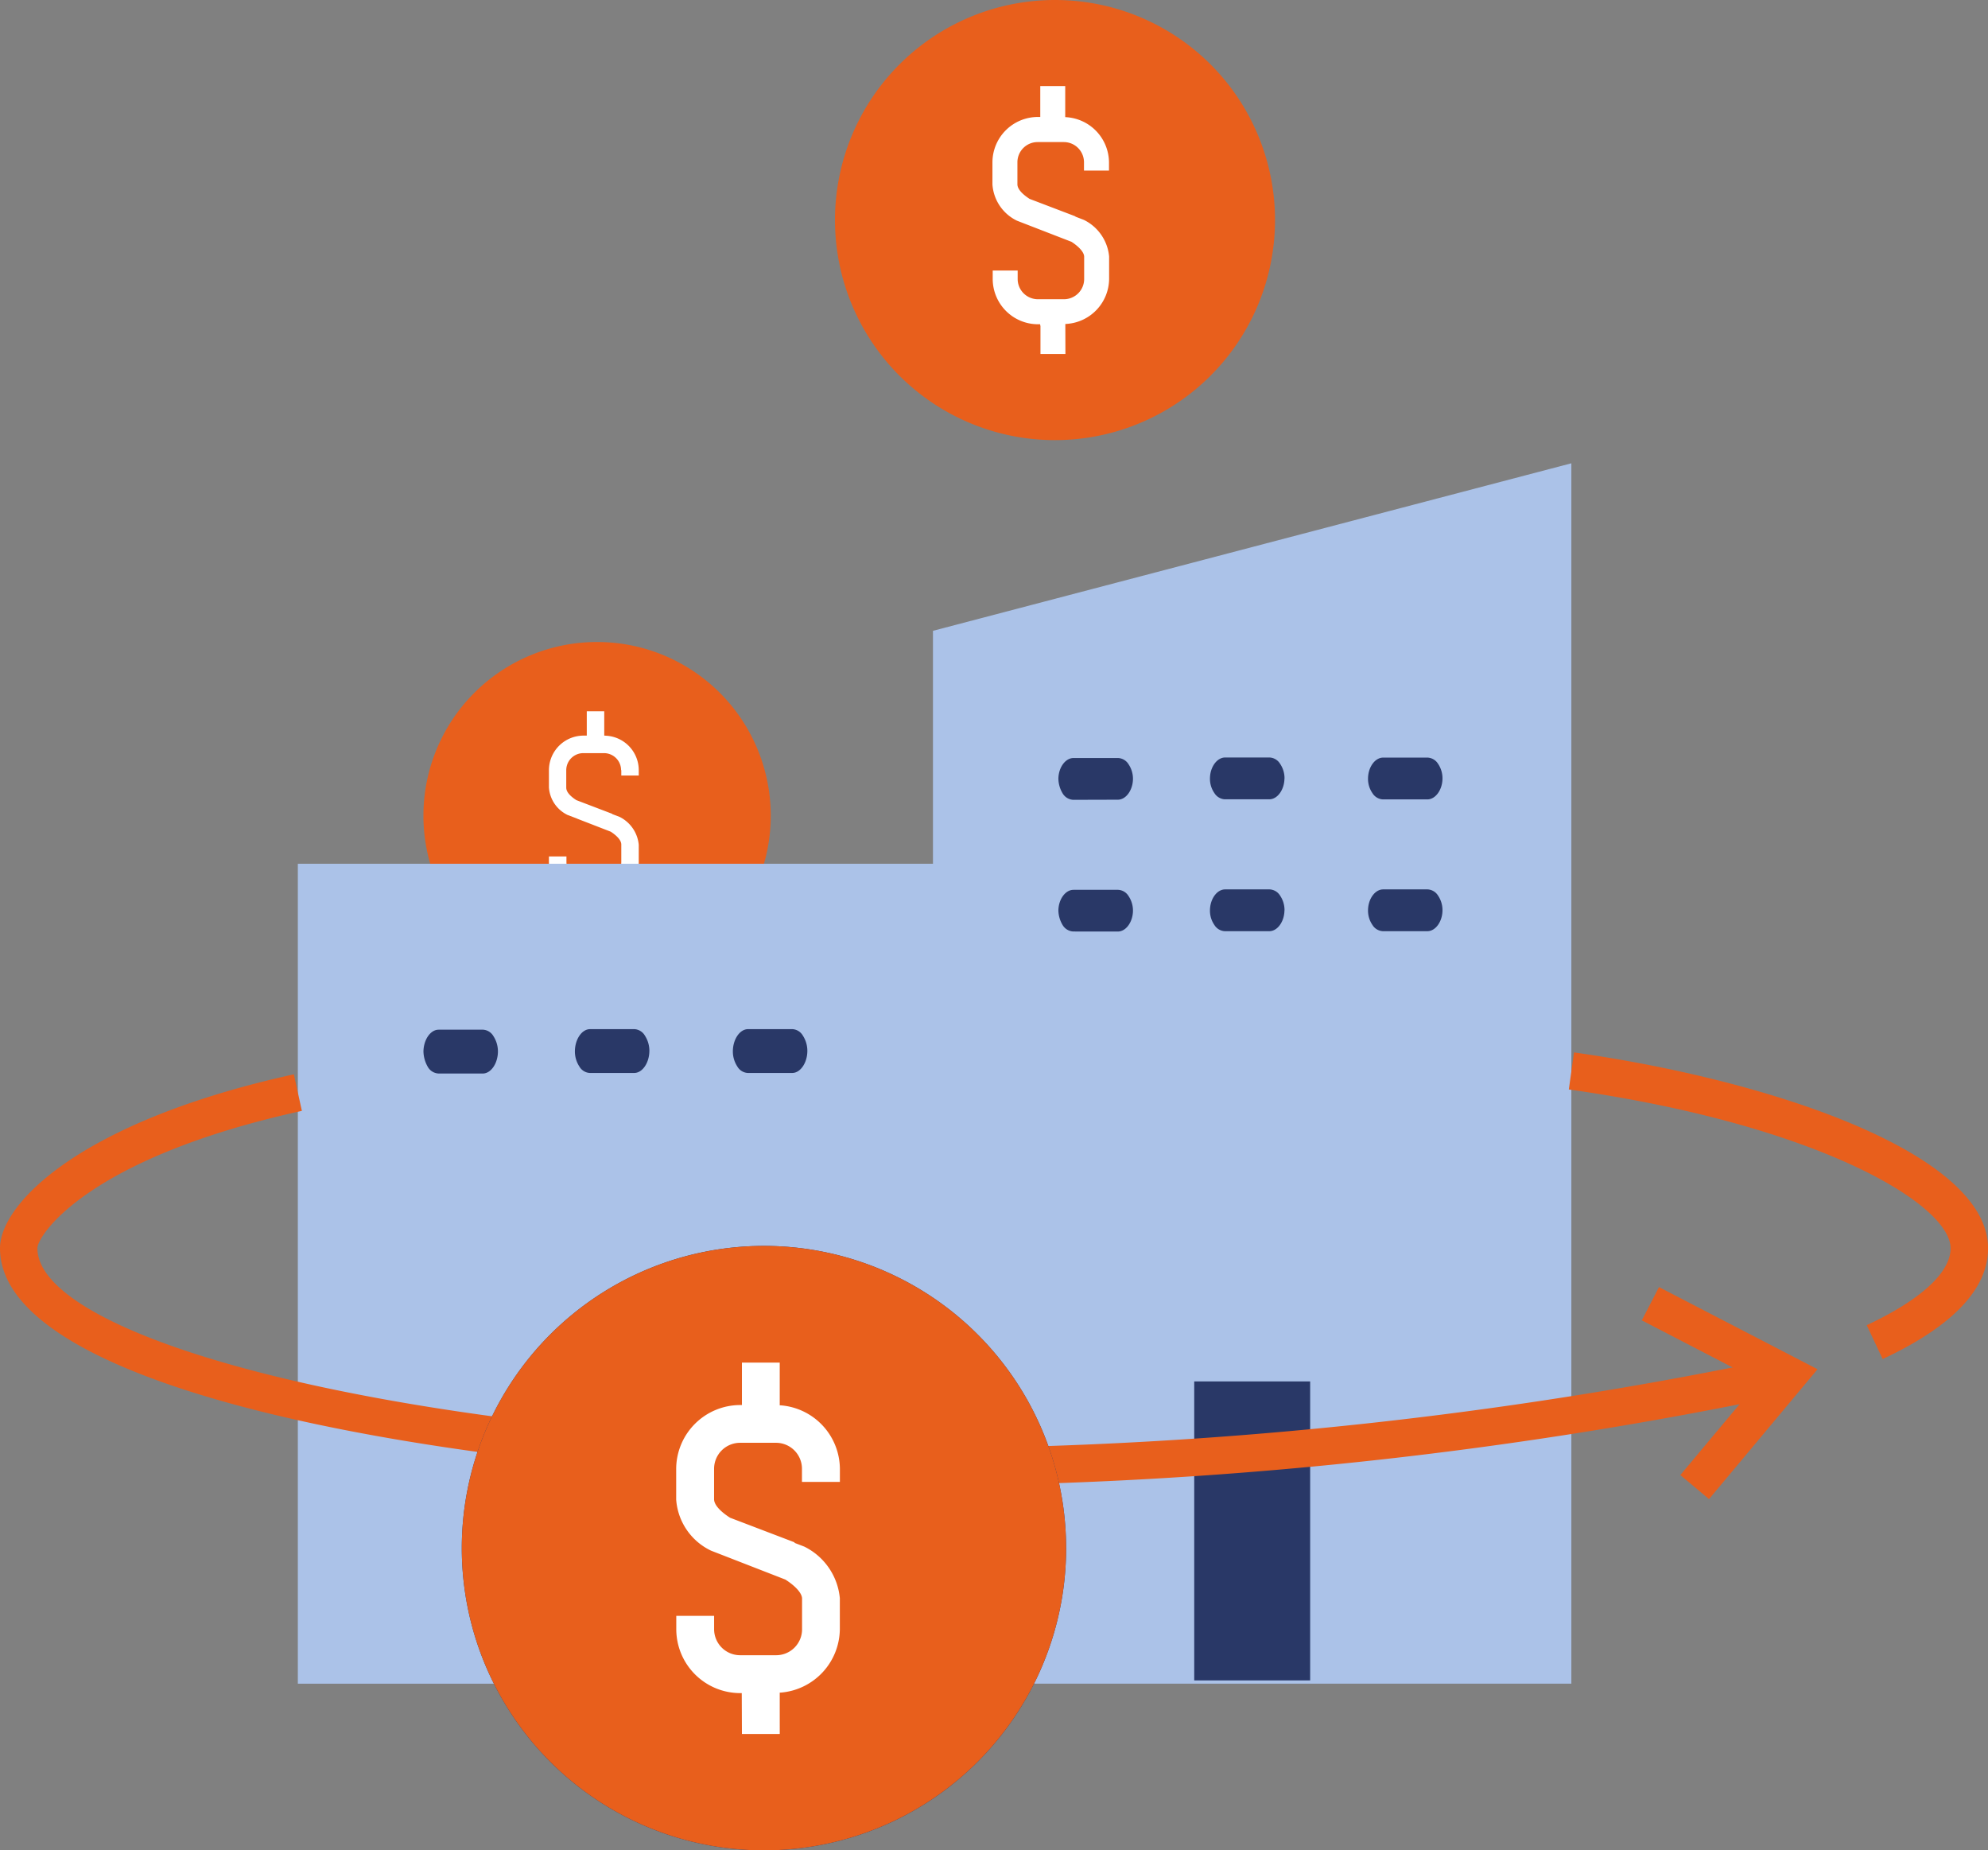 <?xml version="1.0" encoding="UTF-8"?> <svg xmlns="http://www.w3.org/2000/svg" width="79.675" height="74.144" viewBox="0 0 79.675 74.144"><rect x="0" y="0" width="79.675" height="74.144" fill="#808080" stroke="none"/><path d="M30.89,32.685a6.96,6.96,0,1,1-6.96-6.96,6.96,6.96,0,0,1,6.96,6.96" fill="#e85f1c"></path><path d="M24.9,30.856v.219h.7v-.219a1.384,1.384,0,0,0-1.283-1.374l-.1-.007V28.5h-.7v.976H23.4A1.389,1.389,0,0,0,22,30.85v.706a1.325,1.325,0,0,0,.748,1.1l.372.141V32.8l1.357.526c.276.179.423.361.423.511v.7a.685.685,0,0,1-.683.686h-.83a.685.685,0,0,1-.685-.685h0v-.22H22v.22a1.387,1.387,0,0,0,1.384,1.385h.11l.017.109v.831h.7v-.933l.1-.007A1.386,1.386,0,0,0,25.6,34.55v-.7a1.394,1.394,0,0,0-.766-1.116l-.3-.115v-.01L23.1,32.062c-.2-.128-.406-.307-.406-.5v-.7a.685.685,0,0,1,.684-.684h.831a.685.685,0,0,1,.683.684" fill="#fff"></path><path d="M37.391,25.277l25.586-6.713v48.9H37.391Z" fill="#abc2e8"></path><rect width="25.586" height="32.855" transform="translate(11.937 34.611)" fill="#abc2e8"></rect><path d="M44.8,32.044c.327,0,.6-.38.607-.828V31.21a1.039,1.039,0,0,0-.179-.589.519.519,0,0,0-.414-.247h-1.79c-.326,0-.6.38-.606.828a1.184,1.184,0,0,0,.177.6.525.525,0,0,0,.418.247Z" fill="#293867"></path><path d="M51.481,31.191A1.033,1.033,0,0,0,51.3,30.6a.522.522,0,0,0-.414-.247H49.1c-.326,0-.6.38-.607.828a1,1,0,0,0,.179.6.523.523,0,0,0,.414.247h1.785c.326,0,.6-.38.607-.828Z" fill="#293867"></path><path d="M44.8,37.327c.327,0,.6-.38.607-.828v-.008a1.039,1.039,0,0,0-.179-.589.519.519,0,0,0-.414-.247h-1.79c-.326,0-.6.38-.606.828a1.181,1.181,0,0,0,.177.595.525.525,0,0,0,.418.247Z" fill="#293867"></path><path d="M51.481,36.474a1.039,1.039,0,0,0-.179-.589.522.522,0,0,0-.414-.247H49.1c-.326,0-.6.38-.607.828a1,1,0,0,0,.179.6.519.519,0,0,0,.414.247h1.785c.326,0,.6-.38.607-.828Z" fill="#293867"></path><path d="M57.812,31.191a1.033,1.033,0,0,0-.179-.587.522.522,0,0,0-.414-.247H55.434c-.326,0-.6.38-.606.828a1,1,0,0,0,.179.6.523.523,0,0,0,.414.247h1.784c.327,0,.6-.38.607-.828Z" fill="#293867"></path><path d="M57.812,36.474a1.039,1.039,0,0,0-.179-.589.522.522,0,0,0-.414-.247H55.434c-.326,0-.6.38-.606.828a1.01,1.01,0,0,0,.179.6.519.519,0,0,0,.414.247h1.784c.327,0,.6-.38.607-.828Z" fill="#293867"></path><path d="M19.349,43.016c.326,0,.6-.4.607-.87V42.14a1.122,1.122,0,0,0-.179-.619.516.516,0,0,0-.414-.261H17.578c-.326,0-.6.4-.607.871a1.29,1.29,0,0,0,.177.623.522.522,0,0,0,.416.261Z" fill="#293867"></path><path d="M26.026,42.118a1.125,1.125,0,0,0-.179-.619.518.518,0,0,0-.414-.261H23.648c-.326,0-.6.4-.607.872a1.1,1.1,0,0,0,.179.625.516.516,0,0,0,.414.259h1.784c.326,0,.6-.4.607-.869Z" fill="#293867"></path><path d="M32.357,42.118a1.122,1.122,0,0,0-.179-.619.516.516,0,0,0-.414-.261H29.979c-.326,0-.6.4-.607.872a1.1,1.1,0,0,0,.179.625.516.516,0,0,0,.414.259H31.75c.326,0,.6-.4.607-.869Z" fill="#293867"></path><rect width="4.646" height="11.98" transform="translate(47.862 55.354)" fill="#293867"></rect><path d="M39.85,59.5C20.524,59.5,0,56.178,0,50.016c0-1.758,3.137-5.065,11.777-6.968l.322,1.465c-8.644,1.9-10.6,5.01-10.6,5.5C1.5,53.794,17.244,58,39.836,58A170.335,170.335,0,0,0,71.511,54.37l.31,1.467A171.816,171.816,0,0,1,39.85,59.5m35.6-5.05L74.815,53.1c2.166-1.016,3.36-2.11,3.36-3.08,0-1.765-5.318-4.959-15.3-6.365l.209-1.484c7.991,1.125,16.593,4.061,16.593,7.849,0,1.631-1.421,3.125-4.223,4.437" fill="#e85f1c"></path><path d="M68.494,60.069l-1.15-.963,3.149-3.767L65.8,52.906l.689-1.332,6.354,3.292Z" fill="#e85f1c"></path><path d="M42.728,62.033A12.11,12.11,0,1,1,30.617,49.924h0a12.109,12.109,0,0,1,12.11,12.109" fill="#293867"></path><path d="M32.292,58.85v.38H33.51v-.38a2.409,2.409,0,0,0-2.234-2.39l-.177-.014v-1.7H29.885v1.7h-.191a2.417,2.417,0,0,0-2.441,2.393v1.237a2.3,2.3,0,0,0,1.3,1.92l.647.247v.01l2.358.915c.484.31.738.629.738.889v1.226a1.191,1.191,0,0,1-1.188,1.192H29.661a1.194,1.194,0,0,1-1.192-1.192V64.9H27.255v.384a2.41,2.41,0,0,0,2.405,2.41h.193l.032.189v1.447H31.1V67.684l.177-.012a2.412,2.412,0,0,0,2.232-2.392V64.052a2.426,2.426,0,0,0-1.333-1.942l-.521-.2.006-.018-2.483-.951c-.344-.221-.71-.533-.71-.868V58.851a1.191,1.191,0,0,1,1.192-1.19h1.447a1.19,1.19,0,0,1,1.188,1.19" fill="#fff"></path><path d="M31.16,69.389H29.826V67.882l-.024-.13H29.66a2.471,2.471,0,0,1-2.465-2.468v-.445h1.334v.445a1.136,1.136,0,0,0,1.132,1.132h1.447a1.134,1.134,0,0,0,1.128-1.132V64.057c0-.244-.259-.55-.71-.838l-2.386-.925v-.009l-.608-.233a2.366,2.366,0,0,1-1.339-1.971V58.838a2.48,2.48,0,0,1,2.476-2.452h.157v-1.7h1.333v1.7l.122.01A2.48,2.48,0,0,1,33.57,58.85v.44H32.232v-.44a1.133,1.133,0,0,0-1.125-1.129H29.66a1.134,1.134,0,0,0-1.132,1.13v1.223c0,.313.371.617.683.816l2.524.966-.006.018.469.18a2.476,2.476,0,0,1,1.371,1.992v1.235a2.486,2.486,0,0,1-2.287,2.451l-.122.009Zm-1.215-.119h1.1V67.627l.232-.014a2.366,2.366,0,0,0,2.177-2.332V64.052a2.357,2.357,0,0,0-1.3-1.888l-.569-.217.006-.019L29.157,61c-.5-.319-.748-.627-.748-.923V58.851A1.252,1.252,0,0,1,29.66,57.6h1.447a1.251,1.251,0,0,1,1.244,1.248v.32h1.1v-.32a2.36,2.36,0,0,0-2.179-2.33L31.04,56.5v-1.7h-1.1v1.7H29.67a2.359,2.359,0,0,0-2.358,2.334v1.237a2.249,2.249,0,0,0,1.268,1.866l.679.26v.009l2.321.9c.5.321.775.654.775.944v1.227a1.25,1.25,0,0,1-1.247,1.251H29.661a1.254,1.254,0,0,1-1.251-1.251v-.326h-1.1v.326a2.353,2.353,0,0,0,2.346,2.349H29.9l.041.24Z" fill="#fff"></path><path d="M51.1,8.816A8.818,8.818,0,1,1,42.278,0h0A8.816,8.816,0,0,1,51.1,8.816" fill="#e85f1c"></path><path d="M43.5,6.5v.277h.885V6.5a1.758,1.758,0,0,0-1.625-1.741l-.128-.008V3.508H41.75V4.746h-.139a1.759,1.759,0,0,0-1.777,1.739v.9a1.677,1.677,0,0,0,.947,1.4l.47.179v.006l1.719.667c.348.227.535.458.535.649v.891a.868.868,0,0,1-.865.87H41.589a.869.869,0,0,1-.868-.87V10.9h-.885v.279a1.755,1.755,0,0,0,1.753,1.755h.137l.024.139v1.053h.886v-1.2l.129-.01a1.754,1.754,0,0,0,1.625-1.741v-.891a1.768,1.768,0,0,0-.971-1.415l-.38-.147V8.709L41.23,8.017c-.249-.161-.514-.39-.514-.633V6.5a.867.867,0,0,1,.866-.868h1.052A.869.869,0,0,1,43.5,6.5" fill="#fff"></path><path d="M43.5,6.5v.277h.885V6.5a1.758,1.758,0,0,0-1.625-1.741l-.128-.008V3.508H41.75V4.746h-.139a1.759,1.759,0,0,0-1.777,1.739v.9a1.677,1.677,0,0,0,.947,1.4l.47.179v.006l1.719.667c.348.227.535.458.535.649v.891a.868.868,0,0,1-.865.87H41.589a.869.869,0,0,1-.868-.87V10.9h-.885v.279a1.755,1.755,0,0,0,1.753,1.755h.137l.024.139v1.053h.886v-1.2l.129-.01a1.754,1.754,0,0,0,1.625-1.741v-.891a1.768,1.768,0,0,0-.971-1.415l-.38-.147V8.709L41.23,8.017c-.249-.161-.514-.39-.514-.633V6.5a.867.867,0,0,1,.866-.868h1.052A.868.868,0,0,1,43.5,6.5Z" fill="#fff"></path><path d="M42.7,14.185h-1V13.072l-.015-.079h-.087a1.817,1.817,0,0,1-1.812-1.815v-.339h1v.341a.811.811,0,0,0,.808.81h1.052a.811.811,0,0,0,.805-.81v-.891c0-.17-.186-.389-.509-.6L40.76,8.844a1.743,1.743,0,0,1-.985-1.452V6.5a1.823,1.823,0,0,1,1.817-1.813h.1V3.448h1V4.693l.073.005a1.828,1.828,0,0,1,1.681,1.8v.337H43.444V6.5a.809.809,0,0,0-.809-.807H41.582a.809.809,0,0,0-.806.808v.885c0,.221.265.439.487.583l1.836.7V8.68l.342.132a1.82,1.82,0,0,1,1.01,1.465v.9a1.824,1.824,0,0,1-1.68,1.8l-.075.006Zm-.886-.12h.767v-1.2l.184-.014a1.7,1.7,0,0,0,1.57-1.682v-.89a1.7,1.7,0,0,0-.938-1.362l-.413-.159V8.751l-1.771-.678c-.371-.238-.552-.468-.552-.689V6.5a.929.929,0,0,1,.925-.928h1.053a.929.929,0,0,1,.928.927v.218h.767V6.5a1.708,1.708,0,0,0-1.571-1.681l-.183-.011V3.568H41.81V4.806h-.218a1.7,1.7,0,0,0-1.7,1.679v.9a1.624,1.624,0,0,0,.914,1.346l.5.2,1.681.652c.374.242.573.49.573.7v.891a.928.928,0,0,1-.924.93H41.589a.931.931,0,0,1-.927-.93v-.221H39.9v.219a1.7,1.7,0,0,0,1.693,1.695h.189l.032.189Z" fill="#fff"></path><path d="M42.728,62.033A12.11,12.11,0,1,1,30.617,49.924h0a12.109,12.109,0,0,1,12.11,12.109" fill="#e85f1c"></path><path d="M32.292,58.85v.38H33.51v-.38a2.409,2.409,0,0,0-2.234-2.39l-.177-.014v-1.7H29.885v1.7h-.191a2.417,2.417,0,0,0-2.441,2.393v1.237a2.3,2.3,0,0,0,1.3,1.92l.647.247v.01l2.358.915c.484.31.738.629.738.889v1.226a1.191,1.191,0,0,1-1.188,1.192H29.661a1.194,1.194,0,0,1-1.192-1.192V64.9H27.255v.384a2.41,2.41,0,0,0,2.405,2.41h.193l.032.189v1.447H31.1V67.684l.177-.012a2.412,2.412,0,0,0,2.232-2.392V64.052a2.426,2.426,0,0,0-1.333-1.942l-.521-.2.006-.018-2.483-.951c-.344-.221-.71-.533-.71-.868V58.851a1.191,1.191,0,0,1,1.192-1.19h1.447a1.19,1.19,0,0,1,1.185,1.189" fill="#fff"></path><path d="M31.251,69.48H29.735l-.007-1.637H29.66a2.564,2.564,0,0,1-2.556-2.56v-.535H28.62v.535a1.044,1.044,0,0,0,1.041,1.042h1.447a1.038,1.038,0,0,0,1.037-1.042V64.057c0-.209-.249-.494-.668-.763L28.5,62.136a2.458,2.458,0,0,1-1.4-2.05V58.854A2.569,2.569,0,0,1,29.669,56.3h.066V54.6H31.25v1.712l.038,0a2.572,2.572,0,0,1,2.373,2.538v.531h-1.52v-.53a1.04,1.04,0,0,0-1.035-1.038H29.66a1.042,1.042,0,0,0-1.041,1.039v1.223c0,.212.228.476.641.741l2.587.987-.006.019.389.149a2.569,2.569,0,0,1,1.429,2.067v1.244a2.578,2.578,0,0,1-2.372,2.541l-.037,0Zm-1.216-.3h.915V67.543l.317-.02a2.275,2.275,0,0,0,2.092-2.243V64.052a2.264,2.264,0,0,0-1.25-1.809L31.47,62l.005-.018-2.35-.9c-.544-.344-.807-.678-.807-1.006V58.851a1.346,1.346,0,0,1,1.342-1.34h1.447a1.343,1.343,0,0,1,1.335,1.339v.229h.918V58.85a2.27,2.27,0,0,0-2.1-2.24l-.316-.025V54.9h-.913v1.7H29.67A2.267,2.267,0,0,0,27.4,58.841v1.235a2.154,2.154,0,0,0,1.216,1.786l2.994,1.167c.546.346.833.707.833,1.028v1.226a1.338,1.338,0,0,1-1.338,1.342H29.661a1.348,1.348,0,0,1-1.342-1.342v-.234h-.914v.234a2.261,2.261,0,0,0,2.255,2.259h.32l.053.315Z" fill="#fff"></path></svg> 